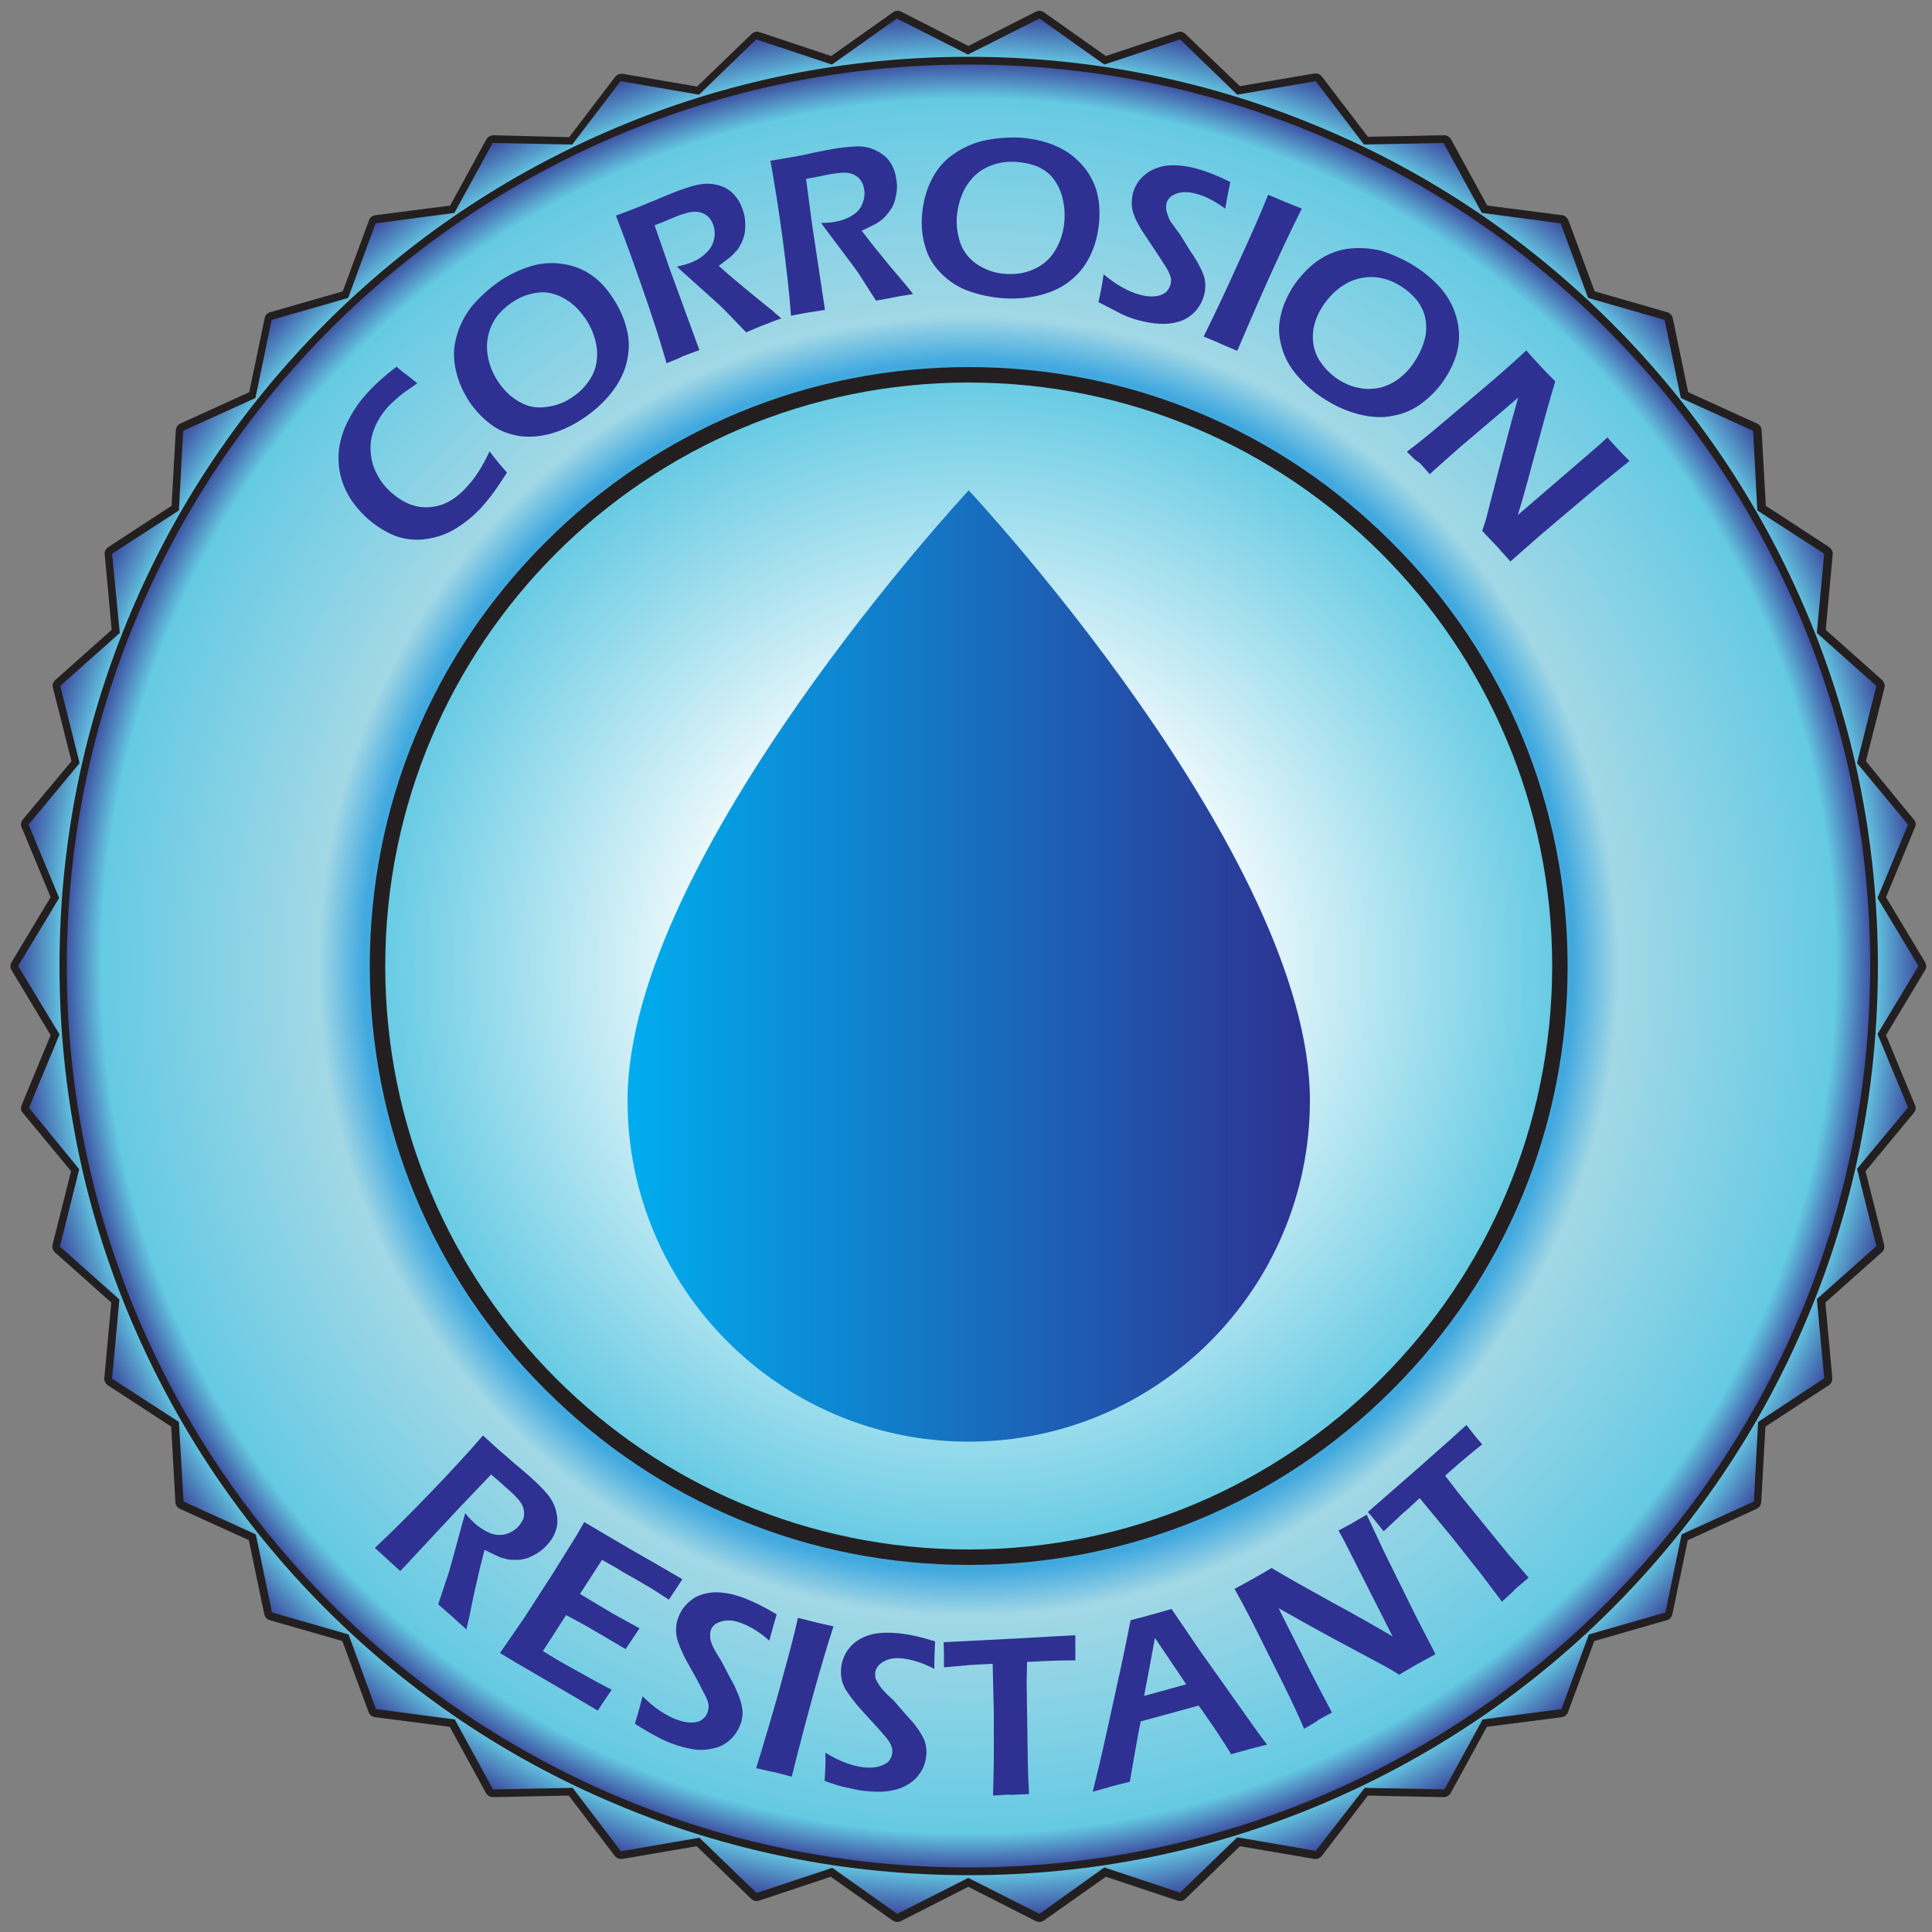<?xml version="1.0" encoding="utf-8"?>
<!-- Generator: Adobe Illustrator 26.4.1, SVG Export Plug-In . SVG Version: 6.00 Build 0)  -->
<svg version="1.1" id="Layer_1" xmlns="http://www.w3.org/2000/svg" xmlns:xlink="http://www.w3.org/1999/xlink" x="0px" y="0px"
	 viewBox="0 0 500 500" style="enable-background:new 0 0 500 500;" xml:space="preserve">
<rect x="0" y="0" width="500" height="500" fill="#808080" stroke="none"/>
<style type="text/css">
	.st0{fill:url(#SVGID_1_);}
	.st1{fill:#231F20;}
	.st2{fill:url(#SVGID_00000083770119753994965470000001447930221792567482_);}
	.st3{fill:url(#SVGID_00000085217998231209813750000017994663114316506280_);}
	.st4{fill:#2E3191;}
	.st5{fill:none;}
	.st6{fill:url(#SVGID_00000008126156235303869410000012014920225990344127_);}
</style>
<g>
	<radialGradient id="SVGID_1_" cx="250.654" cy="250.038" r="246.579" gradientUnits="userSpaceOnUse">
		<stop  offset="0" style="stop-color:#00ADEE"/>
		<stop  offset="0.95" style="stop-color:#65CAE3"/>
		<stop  offset="1" style="stop-color:#3A489D"/>
	</radialGradient>
	<path class="st0" d="M232.3,496.3c-0.2,0-0.4-0.1-0.6-0.2l-16.4-11.6l-19.1,6.3c-0.1,0-0.2,0.1-0.3,0.1c-0.3,0-0.5-0.1-0.7-0.3
		l-14.5-14L161,480c-0.1,0-0.1,0-0.2,0c-0.3,0-0.6-0.1-0.8-0.4l-12.2-16c0,0-20.1,0.4-20.1,0.4c-0.4,0-0.7-0.2-0.9-0.5l-9.7-17.6
		l-19.9-2.6c-0.4,0-0.7-0.3-0.8-0.6l-7-18.9l-19.3-5.5c-0.4-0.1-0.6-0.4-0.7-0.8l-4.1-19.7L47,389.5c-0.3-0.2-0.6-0.5-0.6-0.9
		l-1.1-20.1l-16.8-11c-0.3-0.2-0.5-0.6-0.4-0.9l1.9-20l-15-13.4c-0.3-0.2-0.4-0.6-0.3-1l4.9-19.5L6.7,287.3c-0.2-0.3-0.3-0.7-0.2-1
		l7.7-18.5L3.9,250.6c-0.2-0.3-0.2-0.7,0-1l10.4-17.2l-7.7-18.5c-0.1-0.3-0.1-0.7,0.2-1l12.8-15.5l-4.9-19.5c-0.1-0.4,0-0.7,0.3-1
		l15-13.4l-1.9-20c0-0.4,0.1-0.7,0.4-0.9l16.8-11l1.1-20.1c0-0.4,0.2-0.7,0.6-0.9l18.3-8.3l4.1-19.7c0.1-0.4,0.3-0.7,0.7-0.8
		l19.3-5.5l7-18.9c0.1-0.3,0.4-0.6,0.8-0.6l19.9-2.6l9.7-17.6c0.2-0.3,0.5-0.5,0.9-0.5c0,0,20.1,0.4,20.1,0.4l12.2-16
		c0.2-0.2,0.5-0.4,0.8-0.4c0.1,0,0.1,0,0.2,0l19.8,3.4l14.5-14c0.2-0.2,0.4-0.3,0.7-0.3c0.1,0,0.2,0,0.3,0.1l19.1,6.3L231.7,4
		c0.2-0.1,0.4-0.2,0.6-0.2c0.2,0,0.3,0,0.5,0.1l17.9,9.1l17.9-9.1c0.1-0.1,0.3-0.1,0.5-0.1c0.2,0,0.4,0.1,0.6,0.2L286,15.6l19.1-6.3
		c0.1,0,0.2-0.1,0.3-0.1c0.3,0,0.5,0.1,0.7,0.3l14.5,14l19.8-3.4c0.1,0,0.1,0,0.2,0c0.3,0,0.6,0.1,0.8,0.4l12.2,16
		c0,0,20.1-0.4,20.1-0.4c0.4,0,0.7,0.2,0.9,0.5l9.7,17.6l19.9,2.6c0.4,0,0.7,0.3,0.8,0.6l7,18.9l19.3,5.5c0.4,0.1,0.6,0.4,0.7,0.8
		l4.1,19.7l18.3,8.3c0.3,0.2,0.6,0.5,0.6,0.9l1.1,20.1l16.8,11c0.3,0.2,0.5,0.6,0.4,0.9l-1.9,20l15,13.4c0.3,0.2,0.4,0.6,0.3,1
		l-4.9,19.5l12.8,15.5c0.2,0.3,0.3,0.7,0.2,1l-7.7,18.5l10.4,17.2c0.2,0.3,0.2,0.7,0,1L487,267.8l7.7,18.5c0.1,0.3,0.1,0.7-0.2,1
		l-12.8,15.5l4.9,19.5c0.1,0.4,0,0.7-0.3,1l-15,13.4l1.9,20c0,0.4-0.1,0.7-0.4,0.9l-16.8,11l-1.1,20.1c0,0.4-0.2,0.7-0.6,0.9
		l-18.3,8.3l-4.1,19.7c-0.1,0.4-0.3,0.7-0.7,0.8l-19.3,5.5l-7,18.9c-0.1,0.3-0.4,0.6-0.8,0.6l-19.9,2.6l-9.7,17.6
		c-0.2,0.3-0.5,0.5-0.9,0.5c0,0-20.1-0.4-20.1-0.4l-12.2,16c-0.2,0.2-0.5,0.4-0.8,0.4c-0.1,0-0.1,0-0.2,0l-19.8-3.4l-14.5,14
		c-0.2,0.2-0.4,0.3-0.7,0.3c-0.1,0-0.2,0-0.3-0.1l-19.1-6.3l-16.4,11.6c-0.2,0.1-0.4,0.2-0.6,0.2c-0.2,0-0.3,0-0.5-0.1l-17.9-9.1
		l-17.9,9.1C232.6,496.2,232.4,496.3,232.3,496.3z"/>
	<path class="st1" d="M269,4.8l16.8,11.9l19.6-6.5l14.8,14.3l20.3-3.5L353,37.4l20.6-0.4l9.9,18.1l20.4,2.7l7.1,19.3l19.8,5.7
		l4.2,20.2l18.7,8.5l1.1,20.6l17.3,11.2l-1.9,20.5l15.4,13.7l-5,20l13.2,15.9l-7.9,19l10.6,17.6l-10.6,17.6l7.9,19l-13.2,15.9l5,20
		l-15.4,13.7l1.9,20.5L455,368l-1.1,20.6l-18.7,8.5l-4.2,20.2l-19.8,5.7l-7.1,19.3l-20.4,2.7l-9.9,18.1l-20.6-0.4L340.5,479
		l-20.3-3.5l-14.8,14.3l-19.6-6.5L269,495.3l-18.4-9.3l-18.4,9.3l-16.8-11.9l-19.6,6.5l-14.8-14.3l-20.3,3.5l-12.5-16.4l-20.6,0.4
		l-9.9-18.1l-20.4-2.7L90.2,423l-19.8-5.7l-4.2-20.2l-18.7-8.5L46.3,368L29,356.8l1.9-20.5l-15.4-13.7l5-20L7.5,286.7l7.9-19
		L4.7,250l10.6-17.6l-7.9-19l13.2-15.9l-5-20L31,163.8L29,143.3l17.3-11.2l1.1-20.6l18.7-8.5l4.2-20.2l19.8-5.7l7.1-19.3l20.4-2.7
		l9.9-18.1l20.6,0.4l12.5-16.4l20.3,3.5l14.8-14.3l19.6,6.5l16.8-11.9l18.4,9.3L269,4.8 M269,2.8c-0.3,0-0.6,0.1-0.9,0.2l-17.5,8.9
		L233.2,3c-0.3-0.1-0.6-0.2-0.9-0.2c-0.4,0-0.8,0.1-1.2,0.4l-16,11.3l-18.6-6.2c-0.2-0.1-0.4-0.1-0.6-0.1c-0.5,0-1,0.2-1.4,0.6
		l-14.1,13.6l-19.3-3.3c-0.1,0-0.2,0-0.3,0c-0.6,0-1.2,0.3-1.6,0.8l-11.9,15.6L127.7,35c0,0,0,0,0,0c-0.7,0-1.4,0.4-1.8,1l-9.4,17.2
		l-19.4,2.5c-0.7,0.1-1.4,0.6-1.6,1.3l-6.8,18.4l-18.8,5.4c-0.7,0.2-1.3,0.8-1.4,1.5l-4,19.2l-17.8,8.1c-0.7,0.3-1.1,1-1.2,1.7
		l-1.1,19.6l-16.4,10.7c-0.6,0.4-1,1.1-0.9,1.9l1.8,19.5l-14.6,13c-0.6,0.5-0.8,1.3-0.6,2l4.8,19L5.9,212.1c-0.5,0.6-0.6,1.4-0.3,2
		l7.5,18.1L3,249c-0.4,0.6-0.4,1.4,0,2.1l10.1,16.8l-7.5,18.1c-0.3,0.7-0.2,1.5,0.3,2l12.5,15.1l-4.8,19c-0.2,0.7,0.1,1.5,0.6,2
		l14.6,13L27,356.6c-0.1,0.7,0.3,1.5,0.9,1.9l16.4,10.7l1.1,19.6c0,0.7,0.5,1.4,1.2,1.7l17.8,8.1l4,19.2c0.2,0.7,0.7,1.3,1.4,1.5
		l18.8,5.4l6.8,18.4c0.3,0.7,0.9,1.2,1.6,1.3l19.4,2.5l9.4,17.2c0.4,0.6,1,1,1.8,1c0,0,0,0,0,0l19.6-0.4l11.9,15.6
		c0.4,0.5,1,0.8,1.6,0.8c0.1,0,0.2,0,0.3,0l19.3-3.3l14.1,13.6c0.4,0.4,0.9,0.6,1.4,0.6c0.2,0,0.4,0,0.6-0.1l18.6-6.2l16,11.3
		c0.3,0.2,0.8,0.4,1.2,0.4c0.3,0,0.6-0.1,0.9-0.2l17.5-8.9l17.5,8.9c0.3,0.1,0.6,0.2,0.9,0.2c0.4,0,0.8-0.1,1.2-0.4l16-11.3
		l18.6,6.2c0.2,0.1,0.4,0.1,0.6,0.1c0.5,0,1-0.2,1.4-0.6l14.1-13.6l19.3,3.3c0.1,0,0.2,0,0.3,0c0.6,0,1.2-0.3,1.6-0.8l11.9-15.6
		l19.6,0.4c0,0,0,0,0,0c0.7,0,1.4-0.4,1.8-1l9.4-17.2l19.4-2.5c0.7-0.1,1.4-0.6,1.6-1.3l6.8-18.4l18.8-5.4c0.7-0.2,1.3-0.8,1.4-1.5
		l4-19.2l17.8-8.1c0.7-0.3,1.1-1,1.2-1.7l1.1-19.6l16.4-10.7c0.6-0.4,1-1.1,0.9-1.9l-1.8-19.5l14.6-13c0.6-0.5,0.8-1.3,0.6-2
		l-4.8-19l12.5-15.1c0.5-0.6,0.6-1.4,0.3-2l-7.5-18.1l10.1-16.8c0.4-0.6,0.4-1.4,0-2.1l-10.1-16.8l7.5-18.1c0.3-0.7,0.2-1.5-0.3-2
		L482.9,197l4.8-19c0.2-0.7-0.1-1.5-0.6-2l-14.6-13l1.8-19.5c0.1-0.7-0.3-1.5-0.9-1.9l-16.4-10.7l-1.1-19.6c0-0.7-0.5-1.4-1.2-1.7
		l-17.8-8.1l-4-19.2c-0.2-0.7-0.7-1.3-1.4-1.5l-18.8-5.4l-6.8-18.4c-0.3-0.7-0.9-1.2-1.6-1.3l-19.4-2.5l-9.4-17.2
		c-0.4-0.6-1-1-1.8-1c0,0,0,0,0,0L354,35.4l-11.9-15.6c-0.4-0.5-1-0.8-1.6-0.8c-0.1,0-0.2,0-0.3,0l-19.3,3.3L306.8,8.8
		c-0.4-0.4-0.9-0.6-1.4-0.6c-0.2,0-0.4,0-0.6,0.1l-18.6,6.2l-16-11.3C269.8,2.9,269.4,2.8,269,2.8L269,2.8z"/>
</g>
<g>
	
		<radialGradient id="SVGID_00000054983840476480354680000005959578866519421351_" cx="250.654" cy="250.039" r="234.311" gradientUnits="userSpaceOnUse">
		<stop  offset="0.668" style="stop-color:#42A9DF"/>
		<stop  offset="0.718" style="stop-color:#A2D8E6"/>
		<stop  offset="0.958" style="stop-color:#65CAE3"/>
		<stop  offset="1" style="stop-color:#3A499D"/>
	</radialGradient>
	<path style="fill:url(#SVGID_00000054983840476480354680000005959578866519421351_);" d="M250.7,484.3
		c-62.6,0-121.4-24.4-165.7-68.6C40.7,371.5,16.3,312.6,16.3,250c0-62.6,24.4-121.4,68.6-165.7c44.3-44.3,103.1-68.6,165.7-68.6
		s121.4,24.4,165.7,68.6C460.6,128.6,485,187.5,485,250c0,62.6-24.4,121.4-68.6,165.7C372.1,460,313.2,484.3,250.7,484.3z"/>
	<path class="st1" d="M250.7,16.7C379.5,16.7,484,121.2,484,250S379.5,483.3,250.7,483.3S17.3,378.9,17.3,250S121.8,16.7,250.7,16.7
		 M250.7,14.7c-31.8,0-62.6,6.2-91.6,18.5C131,45.1,105.9,62,84.3,83.6c-21.6,21.6-38.6,46.8-50.4,74.8
		c-12.3,29-18.5,59.8-18.5,91.6s6.2,62.6,18.5,91.6c11.9,28,28.8,53.2,50.4,74.8c21.6,21.6,46.8,38.6,74.8,50.4
		c29,12.3,59.8,18.5,91.6,18.5s62.6-6.2,91.6-18.5c28-11.9,53.2-28.8,74.8-50.4c21.6-21.6,38.6-46.8,50.4-74.8
		c12.3-29,18.5-59.8,18.5-91.6s-6.2-62.6-18.5-91.6c-11.9-28-28.8-53.2-50.4-74.8c-21.6-21.6-46.8-38.6-74.8-50.4
		C313.2,20.9,282.4,14.7,250.7,14.7L250.7,14.7z"/>
</g>
<g>
	
		<radialGradient id="SVGID_00000108281118446993561180000016523846560321047171_" cx="250.654" cy="250.039" r="153.048" gradientUnits="userSpaceOnUse">
		<stop  offset="0.397" style="stop-color:#FFFFFF"/>
		<stop  offset="1" style="stop-color:#65CAE3"/>
	</radialGradient>
	<circle style="fill:url(#SVGID_00000108281118446993561180000016523846560321047171_);" cx="250.7" cy="250" r="153"/>
	<path class="st1" d="M250.7,99c83.4,0,151,67.6,151,151s-67.6,151-151,151s-151-67.6-151-151S167.2,99,250.7,99 M250.7,95
		c-41.4,0-80.4,16.1-109.6,45.4c-29.3,29.3-45.4,68.2-45.4,109.6s16.1,80.4,45.4,109.6c29.3,29.3,68.2,45.4,109.6,45.4
		S331,389,360.3,359.7c29.3-29.3,45.4-68.2,45.4-109.6s-16.1-80.4-45.4-109.6C331,111.1,292.1,95,250.7,95L250.7,95z"/>
</g>
<g>
	<path class="st4" d="M388.7,414.5l-5.2-6.9l-8-10.1l-8.1-9.8l-1.5,1.4l-1.4,1.3l-1.4,1.2l-5,4.7c-1.8-2.2-3.1-3.9-4.1-5
		c4.3-3.7,8.7-7.6,13.4-11.7l7.9-7l4.2-3.8c1.7,2.2,3.1,3.9,4.1,5c-2.8,2.2-5.4,4.4-7.9,6.6l-1.7,1.5l3.3,4.3l13.1,16.1l2.3,2.6
		c0.9,1.1,1.9,2.2,2.9,3.4l-3.4,2.9C391.9,411.6,390.7,412.7,388.7,414.5z"/>
	<path class="st4" d="M337.5,447.4c-1.4-3.3-3.1-6.9-5-10.8l-6.5-13c-2.3-4.7-4.5-8.8-6.5-12.4c2-1.1,3.7-2,5.1-2.8
		c1-0.6,2.5-1.4,4.5-2.6c3.8,2.3,9,5.2,15.5,8.8c6.5,3.5,11.7,6.5,15.8,8.9l-12.4-24.5c-0.3-0.6-0.8-1.5-1.6-2.9
		c1.6-0.9,2.9-1.5,3.7-2c0.3-0.2,1.5-0.9,3.6-2.1l4.6,9.8l8.2,16.6l5,9.7c-1.8,1-3.3,1.8-4.6,2.5c-1,0.6-2.6,1.5-4.8,2.8
		c-1.7-1.1-3-1.8-3.9-2.3c-1.3-0.7-4.1-2.2-8.4-4.5c-2.8-1.5-6.4-3.4-10.7-5.8c-3.2-1.8-5.9-3.3-8.2-4.6c1.4,2.9,4.1,8.1,8,15.9
		c1.6,3.1,3.5,6.8,5.8,11.1c-1.6,0.9-2.8,1.5-3.5,1.9C340.7,445.6,339.4,446.3,337.5,447.4z"/>
	<path class="st4" d="M282.8,463.7c1-4,2.2-9,3.5-14.9l3.6-16.4c1.1-5.1,2-9.5,2.7-13.1c2.5-0.6,4.2-1.1,5.3-1.4
		c1.8-0.5,3.6-1,5.3-1.5l7.2,10.6l15.4,21.7l2.1,2.8l-4.3,1.1c-1,0.3-2.6,0.7-5,1.4c-0.9-1.6-2.3-3.7-4-6.3
		c-1.8-2.6-3.2-4.7-4.4-6.3l-15,4.1c-1,5.1-1.9,10.3-2.8,15.6l-4.7,1.2C286.9,462.6,285.2,463,282.8,463.7z M296.1,438.9l10.9-3
		l-8.1-12l-1,5.4L296.1,438.9z"/>
	<path class="st4" d="M257,464.7l0.2-8.6l0-12.9l-0.3-12.6l-2.1,0.1l-1.9,0.1l-1.8,0.1l-6.8,0.6c0-2.8,0-5-0.1-6.5
		c5.7-0.3,11.6-0.6,17.8-0.9l10.6-0.6l5.7-0.3c0,2.8,0,5,0,6.5c-3.6,0-7,0.1-10.2,0.3l-2.3,0.1l-0.1,5.4l0.3,20.8l0.1,3.5
		c0.1,1.4,0.1,2.9,0.2,4.5l-4.5,0.2C261.3,464.4,259.7,464.5,257,464.7z"/>
	<path class="st4" d="M213.4,460.9c0.2-3,0.3-5.4,0.2-7.3c3.6,2.2,7,3.5,10.1,3.8c1.3,0.1,2.4,0.1,3.6-0.2c1.1-0.3,2-0.7,2.6-1.3
		c0.6-0.6,0.9-1.4,1-2.2c0.1-0.7,0-1.3-0.2-1.8c-0.3-0.8-0.8-1.6-1.6-2.5c-1-1.2-2.8-3.2-5.4-6c-1.2-1.4-2.1-2.3-2.5-2.9
		c-1-1.2-1.8-2.4-2.4-3.3c-0.5-1-0.9-1.9-1-2.8c-0.2-0.9-0.2-1.9-0.1-2.9c0.2-1.8,0.9-3.5,2.1-5s2.9-2.6,5-3.3
		c2.1-0.7,4.8-0.8,7.9-0.5c2.8,0.3,5.9,1,9.3,2.1c-0.1,2-0.2,4.4-0.2,7.1c-2.9-1.5-5.7-2.4-8.2-2.7c-1.9-0.2-3.5,0-4.9,0.8
		c-1.3,0.7-2,1.7-2.2,2.8c0,0.3,0,0.6,0,1c0,0.4,0.1,0.7,0.3,1c0.1,0.3,0.4,0.8,0.8,1.4c0.4,0.6,0.9,1.2,1.7,2
		c0.8,0.8,1.4,1.4,2,1.9l3.2,3.7c0.8,0.9,1.6,1.7,2.2,2.5c0.6,0.8,1.2,1.6,1.6,2.3s0.8,1.4,1,2c0.2,0.6,0.4,1.3,0.4,1.9
		c0.1,0.7,0.1,1.3,0,2c-0.2,1.6-0.7,3.2-1.7,4.5c-0.9,1.4-2.2,2.4-3.7,3.2c-1.5,0.8-3.2,1.2-4.9,1.4c-1.7,0.2-3.6,0.1-5.5-0.1
		c-1.3-0.1-2.7-0.4-4.3-0.8C218.2,462.5,216.1,461.9,213.4,460.9z"/>
	<path class="st4" d="M195.7,457.6c2-6.5,4-13.2,5.9-20c1.9-6.9,3.3-12.1,4.2-15.8l0.7-3.1l4.8,1.2c0.3,0.1,1.7,0.4,4.4,1
		c-3.2,9.9-6.8,22.9-10.8,38.9l-4.2-1.1C200,458.6,198.4,458.2,195.7,457.6z"/>
	<path class="st4" d="M164.3,446.1c0.9-2.9,1.5-5.2,2-7.1c3,3,6,5,9,6.1c1.2,0.4,2.4,0.7,3.5,0.7c1.2,0,2.1-0.2,2.8-0.7
		c0.7-0.5,1.2-1.1,1.5-1.9c0.2-0.6,0.3-1.2,0.3-1.8c-0.1-0.8-0.4-1.7-1-2.8c-0.7-1.4-1.9-3.8-3.8-7.1c-0.9-1.6-1.5-2.7-1.8-3.4
		c-0.7-1.5-1.2-2.7-1.5-3.8c-0.3-1.1-0.4-2.1-0.3-3c0-0.9,0.2-1.9,0.6-2.8c0.6-1.7,1.7-3.2,3.3-4.4c1.5-1.2,3.4-1.8,5.7-2
		c2.2-0.1,4.8,0.3,7.8,1.4c2.6,1,5.5,2.4,8.6,4.3c-0.6,2-1.2,4.2-1.9,6.8c-2.5-2.2-4.9-3.7-7.4-4.6c-1.8-0.7-3.4-0.8-4.9-0.4
		c-1.5,0.4-2.4,1.1-2.8,2.2c-0.1,0.3-0.2,0.6-0.2,1c0,0.4,0,0.7,0,1.1c0,0.4,0.2,0.9,0.4,1.5c0.2,0.6,0.6,1.4,1.2,2.4
		c0.6,0.9,1,1.7,1.4,2.3l2.3,4.4c0.6,1,1.1,2,1.5,3c0.4,0.9,0.8,1.8,1,2.6c0.3,0.8,0.4,1.5,0.5,2.2c0.1,0.7,0.1,1.3,0,2
		c-0.1,0.7-0.2,1.3-0.5,2c-0.6,1.6-1.5,2.9-2.7,4c-1.2,1.1-2.7,1.9-4.4,2.2c-1.7,0.4-3.4,0.5-5.1,0.2c-1.7-0.3-3.5-0.7-5.3-1.4
		c-1.2-0.4-2.5-1-4-1.8C168.6,448.7,166.6,447.6,164.3,446.1z"/>
	<path class="st4" d="M129.4,427.8l6.4-9.3l7.1-11l6.3-10.1l2-3.5c4.2,2.5,8.6,5.1,13.1,7.7l4.9,2.8l7.4,4.3l-3.5,5.3l-2.3-1.5
		c-0.6-0.4-1.5-1-2.7-1.7c-1.2-0.7-2.4-1.4-3.6-2.1c-2.7-1.5-4.4-2.5-5.1-3c-0.8-0.4-2-1.1-3.6-2l-5.7,8.8c2.3,1.4,4.6,2.8,7,4.2
		c1.6,1,4.4,2.5,8.4,4.7c-1,1.5-2.2,3.3-3.6,5.4c-4.5-2.7-7.1-4.2-7.8-4.6c-2-1.2-4.5-2.6-7.6-4.2l-6,9.3l2.8,1.7
		c0.8,0.5,2.7,1.6,5.6,3.2l5.6,3.1l3.8,2c-1.3,1.9-2.5,3.7-3.6,5.4c-4.4-2.6-8.4-5-11.9-7l-8.4-4.9L129.4,427.8z"/>
	<path class="st4" d="M97,400.6c4.3-4,9.1-8.8,14.4-14.3s9.8-10.4,13.6-14.8c1.7,1.6,3.2,2.9,4.4,4c1.3,1.1,2.6,2.2,3.8,3.3
		c1.3,1,2.6,2.2,4,3.4c1.7,1.5,3.2,3,4.3,4.3c1.2,1.4,2,2.9,2.4,4.5c0.4,1.6,0.5,3.1,0.1,4.6c-0.4,1.4-1.1,2.8-2.3,4.1
		c-0.7,0.8-1.5,1.5-2.4,2.1c-0.9,0.6-1.8,1-2.7,1.4c-1,0.3-1.9,0.5-2.9,0.5c-1,0-1.8,0-2.6-0.2c-0.8-0.2-1.6-0.4-2.4-0.8
		c-0.8-0.4-1.9-0.9-3.3-1.6l-1.1,4.3c-0.3,1.4-0.9,3.8-1.7,7.4l-1.2,5.9c-0.1,0.3-0.3,1.3-0.7,3c-1.8-1.6-3-2.7-3.5-3.2
		c-0.7-0.6-2-1.7-3.8-3.3l2.7-8.1c0.4-1.3,0.8-2.8,1.3-4.6l2.1-7.7c0.2-0.7,0.5-1.8,0.9-3.2c0.8,1.1,1.7,1.9,2.5,2.7
		c1.3,1.1,2.6,1.9,4,2.5c1.4,0.5,2.8,0.6,4.1,0.2c1.3-0.4,2.4-1.1,3.3-2.1c0.5-0.6,0.9-1.3,1.2-2c0.2-0.7,0.2-1.6,0-2.4
		c-0.2-0.9-0.7-1.7-1.4-2.5c-0.7-0.8-1.5-1.6-2.3-2.3c-0.4-0.4-1.1-0.9-1.8-1.6c-0.8-0.7-1.7-1.5-2.9-2.5l-8.4,8.8l-15.1,16.2
		l-3.4-3.1C99.8,403.1,98.7,402.1,97,400.6z"/>
</g>
<g>
	<path class="st4" d="M126.7,116.8c1.4,1.9,2.9,3.7,4.5,5.5c-1.2,1.9-2.4,3.7-3.5,5.2c-1.1,1.5-2.1,2.7-3,3.7c-2,2.2-4.2,4-6.6,5.5
		c-2.4,1.5-5,2.4-7.8,2.8c-2.8,0.4-5.4,0.1-8-0.8c-2.5-1-4.9-2.5-7.2-4.5c-2.4-2.2-4.3-4.6-5.6-7.3c-1.3-2.7-1.9-5.5-1.9-8.4
		c0-2.9,0.7-5.8,2-8.6c1.3-2.8,3-5.5,5.2-7.9c2.1-2.4,4.7-4.7,7.8-7.1c1.3,1.1,2.3,1.9,2.9,2.3l2.5,2c-1.9,1.3-3.5,2.4-4.6,3.3
		c-1.1,1-2.2,1.9-3.1,2.9c-1.4,1.6-2.5,3.3-3.3,5.2c-0.8,1.9-1.2,3.8-1.1,5.9c0.1,2,0.5,4,1.5,5.9c0.9,1.9,2.2,3.6,3.8,5
		c1.9,1.7,3.9,2.9,6.1,3.5s4.4,0.5,6.8-0.2c2.4-0.8,4.7-2.4,6.8-4.8C122.9,123.8,124.9,120.7,126.7,116.8z"/>
	<path class="st4" d="M129.1,72.9c2.4-1.7,5-2.9,7.6-3.8c2.7-0.9,5.4-1.2,8.1-0.9c2.8,0.3,5.3,1.1,7.5,2.5c2.3,1.4,4.3,3.4,6.1,6.1
		c1.7,2.5,3,5.2,3.7,8c0.8,2.8,0.8,5.7,0.2,8.5c-0.6,2.8-1.9,5.5-3.8,8c-1.9,2.5-4.3,4.7-7,6.6c-2.6,1.8-5.3,3.2-8.2,4.1
		c-2.9,0.9-5.7,1.2-8.5,0.9c-2.8-0.4-5.3-1.3-7.4-2.8c-2.1-1.5-4-3.4-5.7-5.8c-1.8-2.6-3-5.4-3.7-8.3c-0.7-3-0.7-5.9,0.1-8.7
		c0.7-2.8,2-5.4,3.9-7.9C124,77,126.4,74.8,129.1,72.9z M132.3,78.4c-2.4,1.7-4.2,3.7-5.2,6.1c-1,2.4-1.3,4.9-0.9,7.4
		c0.4,2.6,1.4,5,3,7.3c1.5,2.1,3.2,3.7,5.4,4.9c2.1,1.2,4.4,1.6,6.9,1.2c2.5-0.3,4.8-1.2,6.9-2.7c1.6-1.1,2.9-2.4,4-4
		c1.1-1.6,1.8-3.3,2-5.1c0.3-1.9,0.1-3.8-0.4-5.7c-0.6-2-1.4-3.8-2.6-5.5c-1.1-1.6-2.4-3-3.9-4.1c-1.5-1.1-3.1-1.9-4.9-2.3
		c-1.7-0.4-3.5-0.3-5.3,0.2C135.6,76.5,133.9,77.3,132.3,78.4z"/>
	<path class="st4" d="M172.5,94c-1.6-5.7-3.7-12.1-6.2-19.3c-2.5-7.2-4.8-13.5-6.9-18.9c2.2-0.8,4.1-1.5,5.5-2.1
		c1.6-0.6,3.1-1.3,4.7-1.9c1.5-0.7,3.1-1.3,4.8-2c2.1-0.8,4.1-1.5,5.8-1.9c1.8-0.4,3.5-0.5,5.1-0.1c1.6,0.3,3,1,4.1,2s2,2.3,2.6,3.9
		c0.4,1,0.7,2,0.8,3.1c0.1,1,0.1,2,0,3s-0.4,1.9-0.8,2.8c-0.4,0.9-0.8,1.6-1.3,2.2c-0.5,0.6-1.1,1.2-1.8,1.8
		c-0.7,0.6-1.7,1.3-2.9,2.2l3.3,2.9c1.1,0.9,3,2.5,5.9,4.9l4.7,3.8c0.2,0.2,1,0.9,2.3,2c-2.3,0.8-3.7,1.4-4.5,1.7
		c-0.9,0.3-2.4,1-4.6,1.9l-5.9-6.1c-1-0.9-2.1-2-3.5-3.2l-6-5.4c-0.6-0.5-1.4-1.2-2.5-2.3c1.3-0.3,2.5-0.6,3.5-1
		c1.6-0.6,2.9-1.4,4-2.5c1.1-1,1.8-2.2,2.1-3.6c0.3-1.3,0.2-2.7-0.3-3.9c-0.3-0.8-0.7-1.4-1.3-2c-0.6-0.5-1.3-0.9-2.2-1.1
		c-0.9-0.2-1.9-0.1-2.9,0.1c-1,0.3-2.1,0.6-3,1c-0.5,0.2-1.3,0.5-2.2,0.9c-0.9,0.4-2.1,0.9-3.5,1.4l4,11.5l7.6,20.8l-4.3,1.6
		C176,92.6,174.6,93.2,172.5,94z"/>
	<path class="st4" d="M204.7,81.7c-0.4-5.9-1.2-12.6-2.2-20.2c-1-7.6-2.1-14.2-3.1-19.9c2.3-0.4,4.3-0.7,5.9-1
		c1.7-0.3,3.3-0.6,4.9-1c1.6-0.3,3.3-0.7,5.1-1c2.2-0.4,4.3-0.6,6.1-0.7s3.5,0.2,5,0.9c1.5,0.7,2.8,1.6,3.7,2.8s1.5,2.6,1.8,4.4
		c0.2,1.1,0.3,2.1,0.2,3.2c-0.1,1-0.3,2-0.6,3c-0.3,1-0.8,1.8-1.4,2.6c-0.6,0.8-1.1,1.4-1.7,1.9c-0.6,0.5-1.3,1-2.1,1.4
		s-1.9,1-3.3,1.6l2.7,3.5c0.9,1.1,2.5,3.1,4.8,5.9l3.9,4.6c0.2,0.2,0.8,1,1.9,2.4c-2.4,0.4-3.9,0.6-4.7,0.8
		c-0.9,0.2-2.6,0.5-4.9,0.9l-4.6-7.2c-0.8-1.1-1.7-2.4-2.8-3.8l-4.8-6.4c-0.5-0.6-1.1-1.5-2-2.7c1.3,0,2.5-0.1,3.6-0.3
		c1.7-0.3,3.1-0.8,4.4-1.6c1.3-0.8,2.2-1.8,2.7-3.1c0.5-1.3,0.7-2.6,0.4-3.9c-0.1-0.8-0.4-1.5-0.9-2.2c-0.4-0.6-1.1-1.1-1.9-1.5
		c-0.8-0.3-1.8-0.5-2.9-0.4c-1.1,0.1-2.1,0.2-3.2,0.4c-0.6,0.1-1.4,0.3-2.4,0.5c-1,0.2-2.2,0.4-3.7,0.7l1.6,12l3.3,21.9l-4.5,0.7
		C208.3,81,206.9,81.3,204.7,81.7z"/>
	<path class="st4" d="M263.7,35.6c2.9,0.2,5.7,0.7,8.4,1.7c2.6,1,5,2.4,6.9,4.3c2,1.9,3.4,4.1,4.4,6.6c0.9,2.5,1.3,5.3,1.1,8.6
		c-0.2,3-0.8,5.9-2,8.6c-1.2,2.7-2.8,5-5.1,6.9c-2.2,1.9-4.9,3.2-7.9,4c-3.1,0.8-6.3,1.1-9.6,0.9c-3.1-0.2-6.1-0.8-9-1.8
		c-2.9-1-5.3-2.6-7.3-4.6c-2-2-3.4-4.3-4.1-6.8c-0.8-2.5-1.1-5.2-0.9-8c0.2-3.1,0.9-6.1,2.2-8.9c1.3-2.8,3.1-5.1,5.4-6.8
		c2.3-1.7,4.9-3,7.9-3.8C257.2,35.8,260.4,35.5,263.7,35.6z M262.9,41.9c-3-0.2-5.6,0.4-7.9,1.6c-2.3,1.2-4,3-5.3,5.3
		c-1.2,2.3-1.9,4.8-2.1,7.6c-0.1,2.6,0.3,4.9,1.2,7.2c1,2.2,2.5,3.9,4.7,5.2c2.2,1.3,4.5,2,7.1,2.1c1.9,0.1,3.8-0.1,5.6-0.7
		c1.8-0.6,3.4-1.5,4.8-2.8c1.4-1.3,2.4-2.9,3.2-4.8c0.8-1.9,1.2-3.9,1.3-6c0.1-1.9-0.1-3.8-0.6-5.7c-0.5-1.8-1.3-3.4-2.4-4.8
		c-1.1-1.4-2.6-2.4-4.2-3.1C266.6,42.4,264.8,42,262.9,41.9z"/>
	<path class="st4" d="M284.3,78.2c0.6-2.9,1.1-5.3,1.3-7.2c3.3,2.7,6.4,4.5,9.5,5.3c1.2,0.3,2.4,0.5,3.6,0.4
		c1.2-0.1,2.1-0.4,2.8-0.9c0.7-0.5,1.1-1.2,1.4-2.1c0.2-0.6,0.2-1.3,0.1-1.8c-0.2-0.8-0.6-1.7-1.2-2.7c-0.8-1.3-2.3-3.6-4.4-6.7
		c-1-1.5-1.7-2.6-2.1-3.2c-0.8-1.4-1.5-2.6-1.8-3.6c-0.4-1-0.6-2-0.6-2.9c0-0.9,0.1-1.9,0.3-2.8c0.5-1.8,1.4-3.3,2.9-4.6
		c1.4-1.3,3.3-2.1,5.5-2.5c2.2-0.3,4.9-0.1,7.9,0.7c2.7,0.7,5.7,1.9,8.9,3.5c-0.4,2-0.9,4.3-1.3,6.9c-2.6-1.9-5.2-3.3-7.7-3.9
		c-1.9-0.5-3.5-0.5-4.9,0c-1.4,0.5-2.3,1.3-2.6,2.5c-0.1,0.3-0.1,0.6-0.1,1c0,0.4,0,0.7,0.1,1.1c0.1,0.4,0.3,0.8,0.5,1.5
		s0.7,1.4,1.4,2.3c0.6,0.9,1.2,1.6,1.6,2.2l2.6,4.2c0.7,1,1.3,1.9,1.8,2.8s0.9,1.7,1.3,2.5c0.3,0.8,0.6,1.5,0.7,2.2
		c0.1,0.7,0.2,1.3,0.1,2c0,0.7-0.1,1.3-0.3,2c-0.4,1.6-1.2,3-2.3,4.2c-1.1,1.2-2.5,2.1-4.1,2.6c-1.6,0.5-3.3,0.7-5.1,0.6
		c-1.7-0.1-3.5-0.4-5.4-0.9c-1.2-0.3-2.6-0.8-4.2-1.5C288.8,80.5,286.8,79.5,284.3,78.2z"/>
	<path class="st4" d="M311.5,87.1c3-6.1,6-12.4,8.9-18.9c3-6.5,5.2-11.5,6.6-14.9l1.2-2.9l4.5,1.9c0.3,0.1,1.7,0.7,4.2,1.7
		c-4.7,9.3-10.2,21.5-16.7,36.8l-4-1.7C315.6,88.8,314,88.1,311.5,87.1z"/>
	<path class="st4" d="M366.3,69c2.5,1.6,4.6,3.4,6.5,5.5c1.8,2.1,3.2,4.5,4,7.2c0.8,2.7,1,5.3,0.6,7.9c-0.4,2.6-1.5,5.3-3.2,8
		c-1.6,2.6-3.6,4.7-5.9,6.5c-2.3,1.8-4.9,3-7.8,3.5c-2.8,0.6-5.8,0.4-8.9-0.4c-3.1-0.8-6-2.1-8.8-3.9c-2.7-1.7-5-3.7-7-6
		c-2-2.3-3.4-4.8-4.1-7.5c-0.8-2.7-0.9-5.4-0.3-7.9c0.5-2.6,1.6-5,3.1-7.5c1.7-2.6,3.8-4.9,6.2-6.7c2.5-1.8,5.2-2.9,8-3.3
		c2.9-0.4,5.8-0.2,8.8,0.5C360.5,65.9,363.5,67.2,366.3,69z M362.6,74.1c-2.5-1.6-5.1-2.4-7.7-2.4c-2.6,0-5,0.7-7.2,2.1
		c-2.2,1.4-4,3.3-5.5,5.6c-1.4,2.2-2.2,4.4-2.4,6.8c-0.2,2.4,0.3,4.7,1.5,6.8c1.3,2.1,3,3.9,5.2,5.3c1.6,1,3.4,1.8,5.3,2.1
		c1.9,0.4,3.7,0.3,5.5-0.1c1.8-0.5,3.5-1.3,5.1-2.6c1.6-1.3,2.9-2.8,4-4.6c1-1.6,1.8-3.4,2.3-5.2c0.5-1.8,0.5-3.6,0.2-5.4
		c-0.3-1.7-1.1-3.3-2.2-4.8C365.5,76.3,364.2,75.1,362.6,74.1z"/>
	<path class="st4" d="M364.1,116.9c2.8-2.1,5.9-4.6,9.3-7.5l11.1-9.4c4-3.4,7.5-6.5,10.5-9.3c1.5,1.7,2.8,3.1,3.9,4.3
		c0.8,0.9,2,2.1,3.6,3.7c-1.3,4.3-2.9,10-4.8,17.1c-1.9,7.1-3.5,13-4.9,17.5l20.8-17.9c0.5-0.4,1.3-1.2,2.4-2.2
		c1.2,1.4,2.2,2.4,2.8,3.1c0.3,0.3,1.2,1.3,2.9,3l-8.4,6.8l-14.2,12l-8.2,7.2c-1.4-1.5-2.5-2.8-3.5-3.9c-0.8-0.8-2.1-2.2-3.8-4
		c0.6-1.9,1.1-3.3,1.3-4.3c0.4-1.5,1.2-4.6,2.4-9.3c0.8-3.1,1.8-7,3.1-11.8c0.9-3.5,1.8-6.5,2.5-9.1c-2.4,2.1-6.9,5.9-13.5,11.5
		c-2.7,2.3-5.8,5.1-9.4,8.3c-1.2-1.4-2.1-2.4-2.7-3C366.7,119.5,365.7,118.5,364.1,116.9z"/>
</g>
<line class="st5" x1="17.3" y1="250" x2="484" y2="250"/>
<linearGradient id="SVGID_00000078760109805180792750000009663492376172014507_" gradientUnits="userSpaceOnUse" x1="162.307" y1="250.038" x2="339.001" y2="250.038">
	<stop  offset="0" style="stop-color:#00ADEE"/>
	<stop  offset="1" style="stop-color:#2E3191"/>
</linearGradient>
<path style="fill:url(#SVGID_00000078760109805180792750000009663492376172014507_);" d="M339,284.8c0,48.8-39.6,88.3-88.3,88.3
	s-88.3-39.6-88.3-88.3c0-63.1,88.3-157.9,88.3-157.9S339,221.3,339,284.8z"/>
<rect x="9.7" y="135.1" class="st5" width="481.8" height="133.6"/>
</svg>
